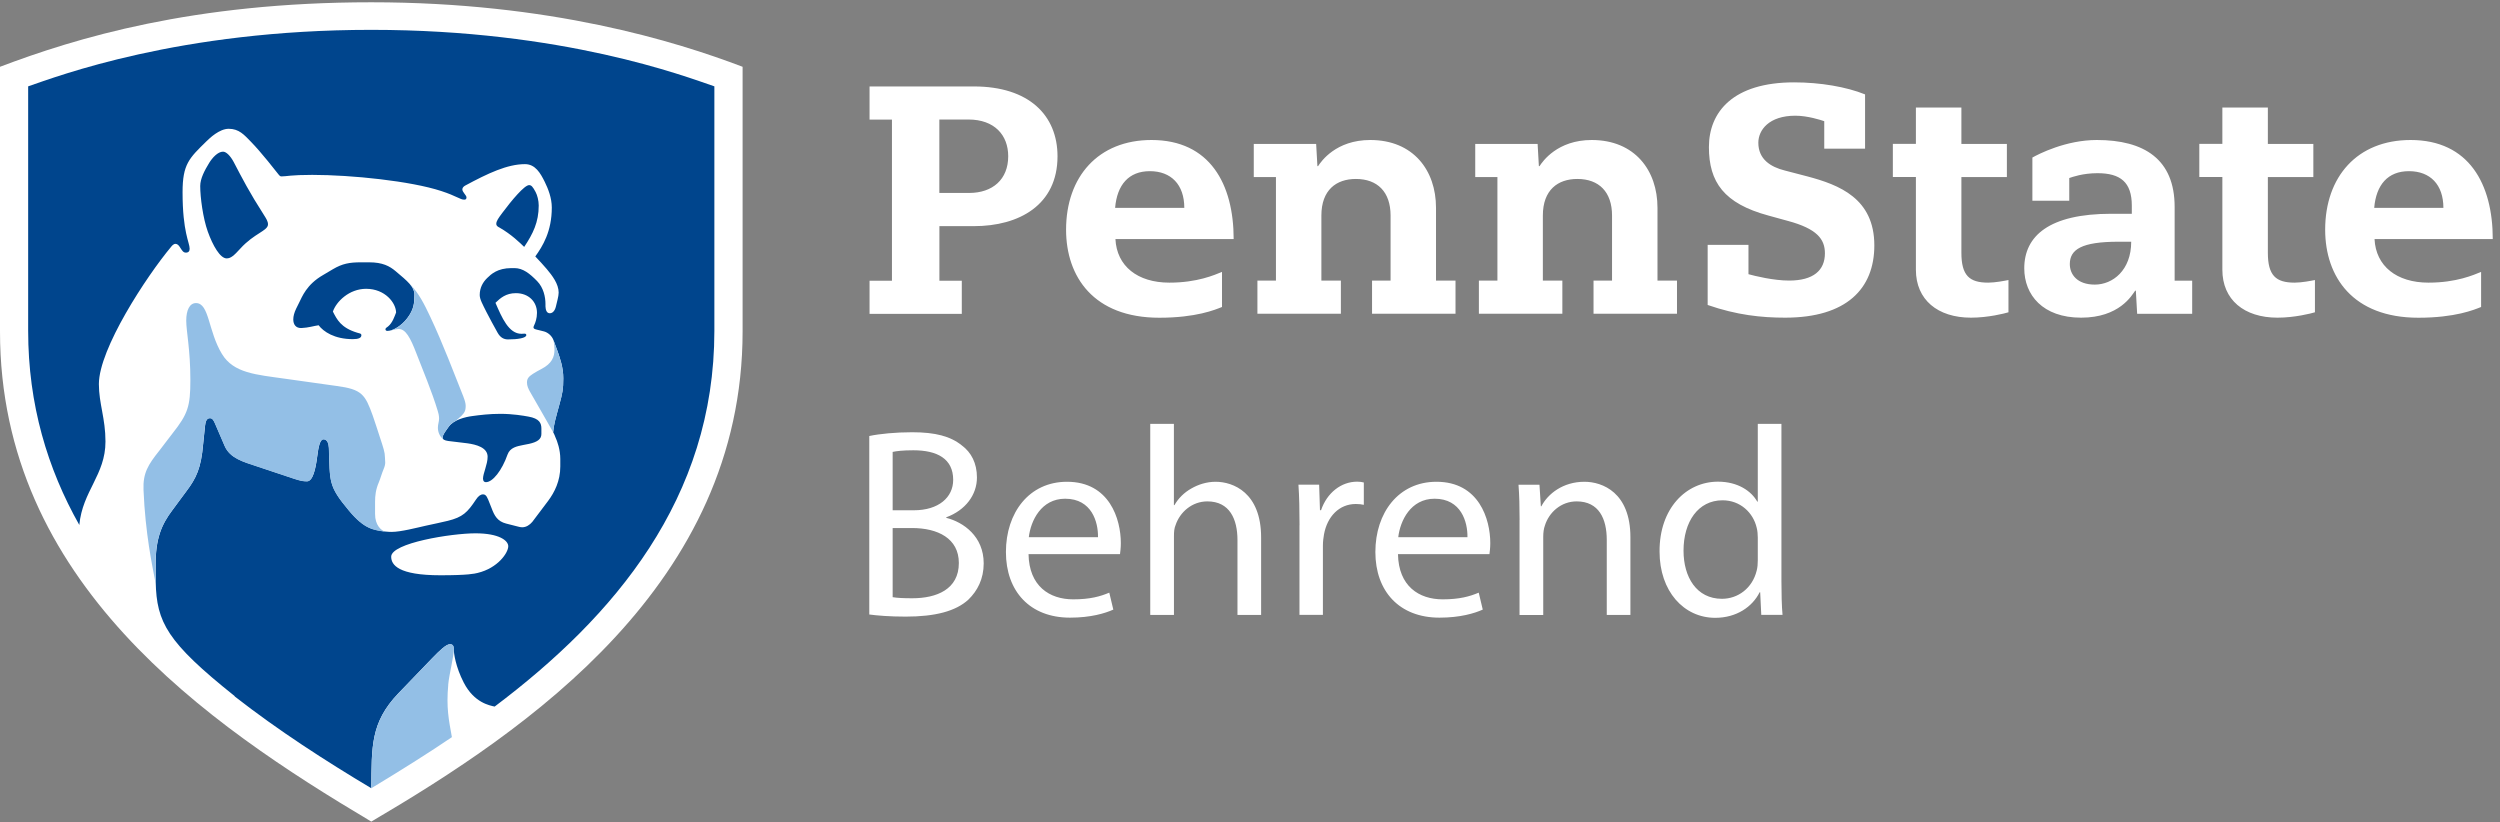 <?xml version="1.0" encoding="UTF-8"?> <svg xmlns="http://www.w3.org/2000/svg" width="295" height="97" viewBox="0 0 295 97" fill="none"><rect x="0" y="0" width="295" height="97" fill="#808080" stroke="none"/><path d="M43.813 96.948C24.437 85.421 0 68.68 0 39.106V7.881C8.936 4.499 22.746 0.269 43.813 0.269C64.881 0.269 79.739 4.878 87.627 7.881V39.106C87.627 68.93 62.245 86.109 43.813 96.948Z" fill="white"></path><path d="M56.992 56.509C56.992 55.847 57.539 54.819 57.539 53.899C57.539 52.806 56.202 52.459 55.16 52.311C52.968 52.009 52.241 52.106 52.241 51.623C52.241 51.289 52.537 50.942 52.936 50.37C53.527 49.521 54.929 49.206 55.674 49.103C56.658 48.968 57.745 48.833 59.056 48.833C60.515 48.833 61.763 49.052 62.335 49.155C63.678 49.386 63.884 49.952 63.884 50.582V51.212C63.884 51.848 63.364 52.17 62.425 52.376C62.193 52.427 61.865 52.485 61.705 52.517C61.023 52.658 60.188 52.794 59.885 53.648C59.242 55.487 58.13 56.934 57.307 56.895C57.153 56.889 56.999 56.773 56.999 56.509H56.992ZM58.928 26.846C58.85 26.801 58.561 26.698 58.561 26.415C58.561 26.094 58.799 25.753 59.275 25.117C60.374 23.645 61.878 21.844 62.431 21.844C62.701 21.844 62.868 22.031 63.203 22.661C63.402 23.034 63.569 23.664 63.569 24.255C63.569 26.21 62.894 27.585 61.853 29.135C61.332 28.633 60.361 27.669 58.928 26.846ZM26.738 30.491C27.233 30.491 27.605 30.163 28.351 29.34C30.016 27.502 31.624 27.251 31.624 26.467C31.624 26.12 31.399 25.773 31.167 25.406C29.393 22.635 28.634 21.137 27.58 19.125C27.194 18.398 26.699 17.897 26.32 17.897C25.703 17.897 25.06 18.611 24.68 19.228C24.153 20.096 23.626 21.066 23.626 21.954C23.626 23.297 23.954 25.74 24.513 27.309C25.117 29 25.985 30.491 26.744 30.491H26.738ZM46.738 36.901C46.738 35.757 45.452 34.079 43.202 34.079C41.203 34.079 39.679 35.59 39.281 36.766C39.756 37.692 40.219 38.669 42.135 39.254C42.386 39.331 42.643 39.338 42.643 39.556C42.643 39.865 42.321 40.019 41.633 40.019C39.461 40.019 38.168 39.132 37.596 38.38C37.037 38.457 36.388 38.675 35.571 38.708C34.909 38.733 34.607 38.29 34.607 37.692C34.607 37.312 34.722 36.888 34.947 36.419C35.076 36.162 35.205 35.892 35.301 35.705C35.642 35.043 36.156 33.577 38.136 32.446C38.368 32.317 38.965 31.951 39.274 31.771C40.393 31.108 41.241 30.954 42.579 30.954H43.556C45.157 30.954 45.973 31.404 46.68 31.996C48.114 33.198 48.898 33.854 48.898 34.754C48.898 35.75 48.847 36.509 48.05 37.557C47.368 38.45 46.372 39.048 45.722 39.048C45.542 39.048 45.484 38.952 45.484 38.849C45.484 38.714 45.632 38.643 45.793 38.521C46.32 38.09 46.558 37.332 46.725 36.914L46.738 36.901ZM56.362 67.606C55.989 67.696 55.25 67.882 51.971 67.882C47.002 67.882 46.16 66.661 46.16 65.69C46.16 64.07 53.289 62.932 56.099 62.932C58.908 62.932 59.975 63.794 59.975 64.456C59.975 65.221 58.76 67.027 56.362 67.606ZM27.683 82.168C32.852 86.205 38.393 89.773 43.813 93.013C43.864 88.14 43.704 85.266 47.002 81.82C48.339 80.425 49.715 79.004 50.956 77.712C51.894 76.741 52.653 76.021 53.09 76.021C53.405 76.021 53.546 76.189 53.546 76.613C53.546 77.037 53.739 78.644 54.729 80.56C55.964 82.939 57.783 83.241 58.368 83.376C72.486 72.749 84.296 58.837 84.296 39.042V10.189C80.812 9.006 66.507 3.522 43.806 3.522C21.106 3.522 6.801 9.006 3.323 10.189V39.035C3.323 47.734 5.606 55.301 9.36 61.948C9.733 57.943 12.446 56.04 12.446 52.106C12.446 49.36 11.668 47.625 11.668 45.323C11.668 41.163 17.281 32.613 20.193 29.122C20.276 29.019 20.469 28.775 20.701 28.775C20.907 28.775 21.067 28.923 21.196 29.116C21.491 29.572 21.62 29.81 21.935 29.81C22.25 29.81 22.379 29.63 22.379 29.347C22.379 28.62 21.543 27.412 21.543 22.687C21.543 19.382 22.308 18.681 24.365 16.669C24.738 16.303 25.889 15.197 26.988 15.197C28.21 15.197 28.814 15.917 29.566 16.682C30.839 17.974 32.607 20.263 32.897 20.623C32.98 20.726 33.051 20.816 33.224 20.816C33.809 20.816 34.304 20.636 36.85 20.636C41.486 20.636 48.468 21.362 52.061 22.539C53.913 23.143 54.292 23.561 54.787 23.561C55.025 23.561 55.044 23.407 55.044 23.278C55.044 23.047 54.556 22.667 54.556 22.352C54.556 22.14 54.729 21.986 54.897 21.896C57.571 20.456 59.86 19.369 61.949 19.369C63.164 19.369 63.769 20.424 64.283 21.465C64.681 22.275 65.112 23.368 65.112 24.487C65.112 27.322 64.032 29.051 63.164 30.26C63.576 30.684 64.161 31.327 64.521 31.751C65.157 32.51 65.922 33.5 65.922 34.529C65.922 34.972 65.704 35.673 65.582 36.226C65.524 36.477 65.305 36.972 64.874 36.965C64.482 36.959 64.386 36.535 64.366 36.155C64.366 36.078 64.366 35.904 64.366 35.872C64.366 35.056 64.141 33.95 63.383 33.172C62.508 32.279 61.711 31.636 60.702 31.636C60.644 31.636 60.425 31.636 60.355 31.636C58.696 31.636 57.944 32.362 57.487 32.806C56.992 33.288 56.607 33.937 56.607 34.812C56.607 35.313 56.947 35.904 57.397 36.811C57.667 37.345 58.355 38.624 58.728 39.28C59.056 39.852 59.474 40.051 59.943 40.051C61.094 40.051 62.103 39.891 62.103 39.543C62.103 39.447 62.052 39.37 61.898 39.37C61.833 39.37 61.673 39.389 61.531 39.389C60.027 39.389 59.217 37.473 58.465 35.731C59.043 35.172 59.693 34.593 60.876 34.593C62.373 34.593 63.364 35.602 63.364 36.914C63.364 37.563 63.164 38.11 63.042 38.354C62.984 38.476 62.952 38.553 62.952 38.624C62.952 38.83 63.209 38.868 63.621 38.965C63.769 38.997 64.045 39.061 64.212 39.113C64.656 39.241 65.125 39.62 65.318 40.154C65.453 40.508 65.749 41.318 65.819 41.517C66.07 42.256 66.469 43.336 66.469 44.635C66.469 45.934 66.379 46.352 66.019 47.689C65.556 49.399 65.35 50.055 65.273 50.993C65.434 51.289 65.447 51.373 65.517 51.54C65.774 52.086 66.115 53.083 66.115 54.156V55.044C66.115 56.76 65.427 58.097 64.688 59.094C64.109 59.872 63.286 60.971 62.811 61.582C62.502 61.948 62.09 62.218 61.628 62.218C61.409 62.218 61.145 62.148 60.888 62.077C60.599 62.006 59.988 61.852 59.725 61.781C58.715 61.524 58.342 60.868 58.015 59.981C57.963 59.846 57.815 59.473 57.764 59.351C57.52 58.734 57.385 58.335 57.005 58.335C56.716 58.335 56.446 58.522 56.163 58.952C55.154 60.47 54.607 61.023 52.833 61.46C52.209 61.614 50.956 61.878 50.248 62.032C49.188 62.27 47.291 62.765 46.217 62.765C45.992 62.765 45.755 62.752 45.504 62.726C44.044 62.52 43.016 62.424 41.196 60.258C38.702 57.281 38.959 56.857 38.811 52.839C38.792 52.388 38.651 51.829 38.181 51.829C37.763 51.829 37.583 52.684 37.429 53.893C37.249 55.314 36.921 56.786 36.227 56.786C35.738 56.786 35.41 56.709 34.658 56.464C33.752 56.169 31.489 55.404 30.306 55.011C28.686 54.478 27.143 54.054 26.519 52.62C26.223 51.945 25.683 50.691 25.407 50.035C25.214 49.579 25.073 49.335 24.77 49.335C24.34 49.335 24.243 49.843 24.198 50.248C24.147 50.704 24.031 51.758 23.973 52.414C23.729 55.217 23.169 56.407 21.987 57.969C21.44 58.682 20.926 59.415 20.328 60.212C19.087 61.858 18.335 63.549 18.373 66.738C18.373 66.944 18.361 68.133 18.373 68.68C18.483 73.43 19.691 75.758 27.695 82.142L27.683 82.168Z" fill="#00458D"></path><path d="M65.32 40.167C65.455 40.52 65.751 41.33 65.821 41.53C66.072 42.269 66.471 43.349 66.471 44.648C66.471 45.946 66.381 46.364 66.021 47.701C65.558 49.411 65.352 50.067 65.275 51.006C65.146 50.742 62.71 46.538 62.523 46.197C62.337 45.856 62.182 45.522 62.182 45.13C62.182 44.699 62.369 44.442 62.883 44.114C63.192 43.921 63.597 43.683 63.873 43.548C65.127 42.905 65.429 42.115 65.429 41.26C65.429 40.906 65.378 40.539 65.32 40.167ZM54.706 46.891C54.841 47.219 54.95 47.599 54.95 47.881C54.95 48.511 54.796 48.704 54.442 49.077C54.236 49.264 54.005 49.456 53.793 49.656C53.446 49.836 53.137 50.067 52.931 50.369C52.533 50.942 52.237 51.289 52.237 51.623C52.237 51.726 52.269 51.803 52.346 51.867C51.864 51.507 51.671 50.954 51.671 50.466C51.671 50.022 51.812 49.791 51.812 49.379C51.812 49.026 51.716 48.685 51.652 48.486C50.977 46.223 49.839 43.535 49.138 41.71C48.425 39.845 47.865 38.823 47.055 38.823C46.605 38.823 46.206 39.041 45.737 39.041C46.38 39.041 47.377 38.444 48.064 37.55C48.862 36.502 48.913 35.743 48.913 34.747C48.913 34.329 48.739 33.956 48.405 33.558C49.427 34.599 50.083 35.923 50.778 37.396C52.295 40.617 53.613 44.14 54.712 46.885L54.706 46.891ZM18.363 68.705C18.35 68.158 18.363 66.969 18.363 66.763C18.324 63.568 19.07 61.884 20.317 60.238C20.921 59.441 21.436 58.714 21.976 57.994C23.159 56.432 23.724 55.243 23.962 52.44C24.02 51.784 24.136 50.729 24.187 50.273C24.232 49.868 24.329 49.36 24.759 49.36C25.061 49.36 25.203 49.598 25.396 50.061C25.672 50.71 26.212 51.97 26.508 52.645C27.132 54.079 28.681 54.503 30.295 55.037C31.484 55.429 33.741 56.194 34.647 56.49C35.399 56.734 35.727 56.811 36.216 56.811C36.917 56.811 37.238 55.339 37.418 53.918C37.572 52.709 37.752 51.855 38.17 51.855C38.633 51.855 38.781 52.414 38.8 52.864C38.948 56.888 38.691 57.306 41.185 60.283C42.998 62.45 44.033 62.546 45.493 62.752C44.953 62.591 44.258 61.967 44.258 60.649V59.203C44.258 58.483 44.342 57.743 44.702 56.914C44.869 56.522 45.069 55.815 45.255 55.384C45.57 54.645 45.422 54.458 45.422 53.938C45.422 53.391 45.242 52.845 44.805 51.527C44.58 50.852 44.278 49.868 43.989 49.058C43.082 46.538 42.715 45.94 39.7 45.541C38.73 45.413 34.499 44.815 33.612 44.686C30.224 44.204 27.575 44.043 26.193 41.774C24.547 39.067 24.708 35.763 23.126 35.763C22.374 35.763 21.976 36.605 21.976 37.833C21.976 39.119 22.464 41.208 22.464 44.834C22.464 47.971 22.169 48.846 20.343 51.16C19.867 51.758 19.23 52.639 18.819 53.153C17.456 54.863 16.858 55.821 16.935 57.814C17.148 62.964 17.964 66.75 18.343 68.718L18.363 68.705ZM52.886 80.817C53.002 79.557 53.555 77.461 53.555 76.606C53.555 76.182 53.413 76.015 53.098 76.015C52.655 76.015 51.896 76.735 50.964 77.705C49.723 78.991 48.347 80.418 47.01 81.814C43.712 85.266 43.866 88.133 43.821 93.006C47.486 90.795 50.842 88.673 53.323 86.983C52.957 84.951 52.648 83.498 52.893 80.817H52.886Z" fill="#93BFE6"></path><path d="M105.25 14.11H102.607V10.201H114.925C121.406 10.201 124.787 13.602 124.787 18.443C124.787 24.19 120.255 26.685 114.925 26.685H110.849V33.127H113.492V37.035H102.607V33.127H105.25V14.116V14.11ZM114.347 22.769C117.143 22.769 118.969 21.162 118.969 18.436C118.969 15.967 117.375 14.103 114.27 14.103H110.843V22.763H114.347V22.769ZM131.621 28.215C131.776 31.397 134.225 33.352 137.986 33.352C141.291 33.352 143.322 32.439 144.196 32.085V36.225C143.38 36.553 141.143 37.492 136.797 37.492C129.056 37.492 125.797 32.664 125.797 27.102C125.797 20.854 129.59 16.52 135.877 16.52C142.776 16.52 145.572 21.734 145.572 28.208H131.621V28.215ZM139.748 24.531C139.748 21.773 138.179 20.198 135.684 20.198C133.19 20.198 131.814 21.805 131.583 24.531H139.748ZM280.195 28.215C280.349 31.397 282.799 33.352 286.56 33.352C289.864 33.352 291.896 32.439 292.77 32.085V36.225C291.954 36.553 289.716 37.492 285.37 37.492C277.63 37.492 274.37 32.664 274.37 27.102C274.37 20.854 278.164 16.52 284.451 16.52C291.349 16.52 294.146 21.734 294.146 28.208H280.195V28.215ZM288.321 24.531C288.321 21.773 286.753 20.198 284.258 20.198C281.764 20.198 280.388 21.805 280.156 24.531H288.321ZM150.548 20.892H147.945V16.983H155.306L155.454 19.606H155.531C155.884 19.053 157.633 16.52 161.69 16.52C166.775 16.52 169.449 20.108 169.449 24.512V33.114H171.751V37.022H161.902V33.114H164.088V25.437C164.088 22.641 162.538 21.117 159.992 21.117C157.691 21.117 155.923 22.409 155.923 25.437V33.114H158.224V37.022H148.375V33.114H150.561V20.886L150.548 20.892ZM176.682 20.892H174.078V16.983H181.439L181.587 19.606H181.665C182.018 19.053 183.767 16.52 187.823 16.52C192.909 16.52 195.583 20.108 195.583 24.512V33.114H197.885V37.022H188.036V33.114H190.221V25.437C190.221 22.641 188.672 21.117 186.126 21.117C183.825 21.117 182.057 22.409 182.057 25.437V33.114H184.358V37.022H174.509V33.114H176.695V20.886L176.682 20.892ZM262.239 12.689H267.607V16.983H272.975V20.892H267.607V29.822C267.607 32.509 268.546 33.352 270.77 33.352C271.6 33.352 272.744 33.127 273.162 33.043V36.849C272.725 36.984 270.77 37.485 268.745 37.485C264.798 37.485 262.239 35.364 262.239 31.834V20.886H259.519V16.977H262.239V12.682V12.689ZM226.076 12.689H231.444V16.983H236.812V20.892H231.444V29.822C231.444 32.509 232.383 33.352 234.607 33.352C235.437 33.352 236.581 33.127 236.999 33.043V36.849C236.562 36.984 234.607 37.485 232.582 37.485C228.635 37.485 226.076 35.364 226.076 31.834V20.886H223.356V16.977H226.076V12.682V12.689ZM251.554 24.267C251.554 21.497 250.21 20.436 247.497 20.436C245.768 20.436 244.527 20.886 244.173 21.008V23.689H239.821V18.591C240.541 18.186 243.756 16.52 247.427 16.52C253.013 16.52 256.607 18.79 256.607 24.409V33.12H258.677V37.029H252.184L252.03 34.297H251.953C251.554 34.856 250.088 37.485 245.569 37.485C241.049 37.485 238.863 34.804 238.863 31.661C238.863 27.848 241.788 25.225 249.143 25.225H251.554V24.267ZM249.985 28.523C245.614 28.523 244.238 29.443 244.238 31.166C244.238 32.355 245.08 33.583 247.189 33.583C249.297 33.583 251.483 31.899 251.483 28.523H249.985ZM215.269 14.302C214.864 14.161 213.289 13.653 211.855 13.653C208.731 13.653 207.483 15.35 207.483 16.842C207.483 18.796 208.936 19.703 210.608 20.121L213.269 20.815C217.017 21.811 221.171 23.406 221.171 28.96C221.171 34.059 217.892 37.485 210.646 37.485C207.843 37.485 204.931 37.177 201.504 35.987V28.896H206.32V32.355C207.085 32.567 209.271 33.107 211.116 33.107C213.964 33.107 215.34 31.918 215.34 29.886C215.34 28.208 214.388 26.987 210.968 26.067L208.679 25.437C203.433 24.017 201.652 21.497 201.652 17.356C201.652 13.216 204.494 9.719 211.701 9.719C214.793 9.719 217.892 10.252 220.078 11.139V17.543H215.262V14.283L215.269 14.302ZM102.575 51.449C103.784 51.192 105.687 51.005 107.622 51.005C110.386 51.005 112.161 51.481 113.498 52.561C114.61 53.384 115.279 54.657 115.279 56.342C115.279 58.405 113.916 60.212 111.659 61.041V61.105C113.691 61.613 116.076 63.298 116.076 66.474C116.076 68.319 115.343 69.714 114.263 70.762C112.772 72.125 110.354 72.761 106.863 72.761C104.96 72.761 103.495 72.633 102.575 72.51V51.456V51.449ZM105.333 60.212H107.841C110.759 60.212 112.476 58.688 112.476 56.624C112.476 54.117 110.573 53.133 107.776 53.133C106.503 53.133 105.777 53.23 105.333 53.326V60.218V60.212ZM105.333 70.466C105.873 70.562 106.67 70.595 107.654 70.595C110.515 70.595 113.144 69.547 113.144 66.435C113.144 63.516 110.637 62.308 107.622 62.308H105.333V70.466ZM121.367 65.387C121.431 69.167 123.842 70.723 126.639 70.723C128.638 70.723 129.847 70.376 130.895 69.932L131.371 71.932C130.387 72.375 128.703 72.883 126.26 72.883C121.528 72.883 118.699 69.772 118.699 65.136C118.699 60.501 121.431 56.849 125.906 56.849C130.927 56.849 132.258 61.26 132.258 64.088C132.258 64.661 132.194 65.104 132.161 65.387H121.367ZM129.564 63.388C129.596 61.607 128.831 58.849 125.687 58.849C122.859 58.849 121.624 61.453 121.399 63.388H129.558H129.564ZM135.723 50.015H138.52V59.608H138.584C139.028 58.817 139.728 58.116 140.583 57.64C141.406 57.164 142.396 56.849 143.444 56.849C145.508 56.849 148.812 58.122 148.812 63.42V72.562H146.022V63.735C146.022 61.26 145.103 59.164 142.467 59.164C140.654 59.164 139.227 60.437 138.719 61.961C138.558 62.34 138.526 62.751 138.526 63.291V72.562H135.729V50.015H135.723ZM153.345 61.986C153.345 60.18 153.313 58.617 153.216 57.19H155.659L155.756 60.205H155.884C156.585 58.142 158.269 56.837 160.14 56.837C160.455 56.837 160.68 56.869 160.931 56.933V59.569C160.648 59.505 160.359 59.472 159.98 59.472C158.012 59.472 156.611 60.964 156.231 63.06C156.167 63.439 156.103 63.883 156.103 64.365V72.555H153.338V61.98L153.345 61.986ZM164.962 65.387C165.026 69.167 167.437 70.723 170.234 70.723C172.233 70.723 173.442 70.376 174.49 69.932L174.966 71.932C173.982 72.375 172.298 72.883 169.854 72.883C165.123 72.883 162.294 69.772 162.294 65.136C162.294 60.501 165.026 56.849 169.501 56.849C174.522 56.849 175.853 61.26 175.853 64.088C175.853 64.661 175.788 65.104 175.756 65.387H164.962ZM173.159 63.388C173.191 61.607 172.426 58.849 169.282 58.849C166.454 58.849 165.219 61.453 164.994 63.388H173.153H173.159ZM179.312 61.356C179.312 59.768 179.279 58.463 179.183 57.197H181.658L181.819 59.736H181.883C182.648 58.277 184.423 56.849 186.962 56.849C189.09 56.849 192.388 58.122 192.388 63.388V72.562H189.598V63.703C189.598 61.228 188.679 59.164 186.043 59.164C184.198 59.164 182.77 60.469 182.295 62.025C182.166 62.372 182.102 62.848 182.102 63.33V72.568H179.305V61.356H179.312ZM210.209 50.015V68.589C210.209 69.952 210.241 71.507 210.338 72.555H207.83L207.702 69.887H207.638C206.783 71.604 204.905 72.903 202.398 72.903C198.682 72.903 195.828 69.759 195.828 65.091C195.795 59.98 198.971 56.837 202.719 56.837C205.072 56.837 206.66 57.949 207.355 59.19H207.419V50.015H210.216H210.209ZM207.419 63.452C207.419 63.105 207.387 62.629 207.29 62.276C206.879 60.495 205.355 59.035 203.259 59.035C200.373 59.035 198.656 61.575 198.656 64.976C198.656 68.087 200.18 70.659 203.195 70.659C205.066 70.659 206.783 69.418 207.29 67.329C207.387 66.949 207.419 66.564 207.419 66.12V63.452Z" fill="white"></path></svg> 
